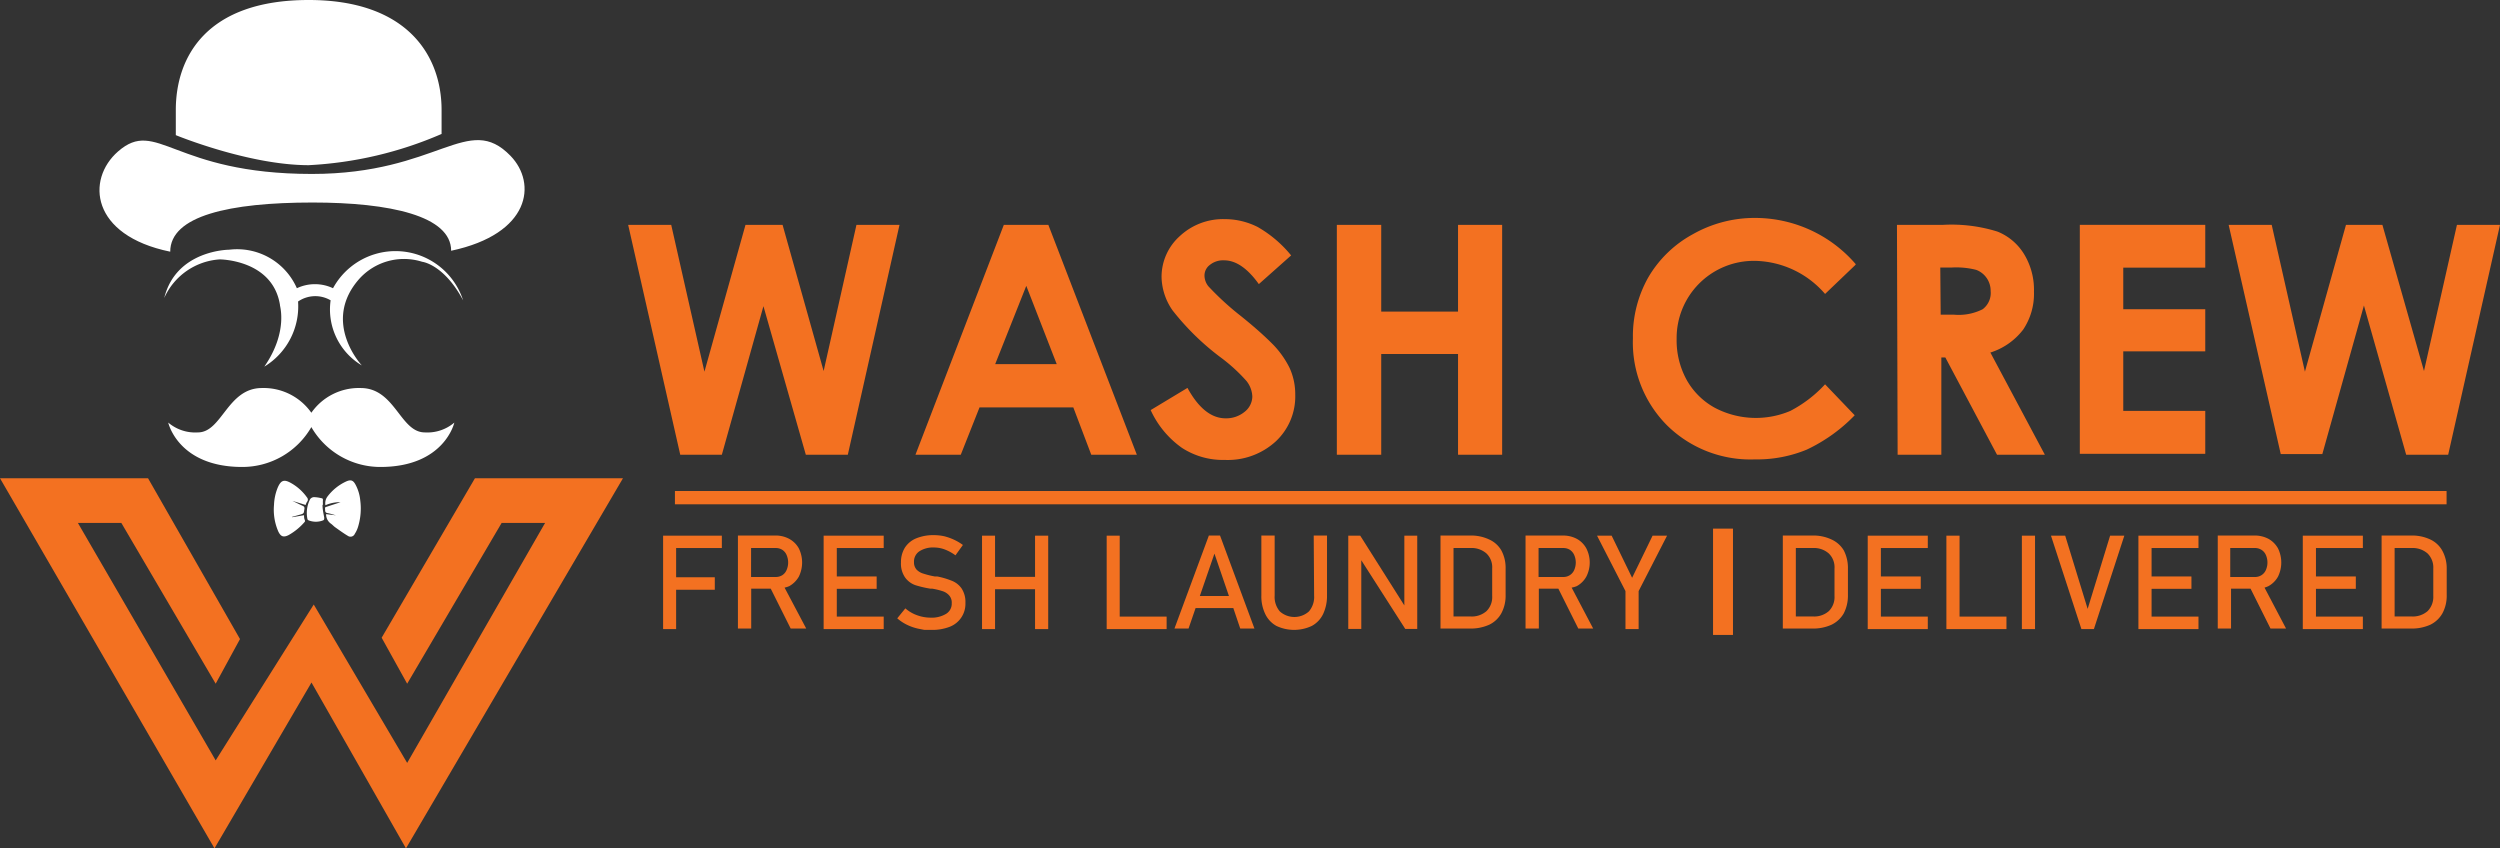 <svg id="Layer_1" data-name="Layer 1" xmlns="http://www.w3.org/2000/svg" viewBox="0 0 188.13 63.84"><rect x="0" y="0" width="188.13" height="63.84" fill="#333333" stroke="none"/><defs><style>.cls-1{fill:#fff;}.cls-2{fill:#f37121;}.cls-3,.cls-4{fill:none;stroke:#f37121;stroke-miterlimit:10;}.cls-4{stroke-width:1.5px;}</style></defs><title>WashCrewMixed_2_188x64</title><path class="cls-1" d="M570.53,194.81c2,2.07,1.5,5.87-4.47,7.14,0-2.62-4.59-3.63-10.43-3.63-6.26,0-10.71,1-10.71,3.7-6-1.23-6.33-5.44-3.93-7.54,2.93-2.56,4.12,1.69,14.59,1.69C565.12,196.17,567.32,191.5,570.53,194.81Z" transform="translate(-532.11 -183.08)"/><path class="cls-1" d="M555.34,195.51a28.75,28.75,0,0,0,10-2.35v-1.8c0-4.12-2.6-8.28-10-8.28-7.7,0-10,4.29-10,8.28v1.89S550.82,195.51,555.34,195.51Z" transform="translate(-532.11 -183.08)"/><g id="Layer_2" data-name="Layer 2"><path class="cls-1" d="M550.34,218.22a6,6,0,0,0,5.2-3,6,6,0,0,0,5.19,3c4.83,0,5.57-3.34,5.57-3.34a3.13,3.13,0,0,1-2.22.74c-1.86,0-2.23-3.34-4.83-3.34a4.36,4.36,0,0,0-3.71,1.86,4.39,4.39,0,0,0-3.72-1.86c-2.6,0-3,3.34-4.82,3.34a3.14,3.14,0,0,1-2.23-.74S545.51,218.22,550.34,218.22Z" transform="translate(-532.11 -183.08)"/></g><path class="cls-1" d="M552,210.67a5.3,5.3,0,0,0,2.54-4.9,2.28,2.28,0,0,1,2.45-.09,4.9,4.9,0,0,0,2.35,4.9s-3.08-3.27-.18-6.53a4.53,4.53,0,0,1,4.72-1.27s1.63.18,3.08,2.9a5.35,5.35,0,0,0-9.79-.91,3.18,3.18,0,0,0-2.72,0,4.91,4.91,0,0,0-5.08-2.9s-4,0-4.9,3.63a4.93,4.93,0,0,1,4.17-2.9s4,0,4.54,3.44C553.13,206,553.85,208,552,210.67Z" transform="translate(-532.11 -183.08)"/><polygon class="cls-2" points="18.06 48.09 11.14 35.99 0 35.99 16.14 63.84 23.44 51.36 30.55 63.84 46.88 35.99 35.74 35.99 28.72 47.99 30.64 51.45 37.75 39.35 41.02 39.35 30.64 57.41 23.61 45.49 23.61 45.49 16.23 57.22 5.86 39.35 9.13 39.35 16.23 51.45 18.06 48.09"/><path class="cls-1" d="M556.65,221.77l.74.09v0c-.21-.06-.42-.13-.64-.17s-.16-.21-.18-.34.1-.12.17-.15c.32-.11.65-.21,1-.33a2.67,2.67,0,0,0-1.14.23.83.83,0,0,1,.15-.65,3.72,3.72,0,0,1,1.39-1.13c.37-.17.55-.11.74.26a3.11,3.11,0,0,1,.34,1.16,4.73,4.73,0,0,1-.17,2,2,2,0,0,1-.24.51.35.35,0,0,1-.53.15c-.32-.19-.62-.41-.93-.63-.12-.08-.21-.19-.32-.27A.86.86,0,0,1,556.65,221.77Z" transform="translate(-532.11 -183.08)"/><path class="cls-1" d="M554.11,222l.88-.15c0,.11,0,.24.06.37a.17.17,0,0,1,0,.12,4.54,4.54,0,0,1-1.21,1c-.39.2-.6.13-.79-.27a4.1,4.1,0,0,1-.32-2,3.83,3.83,0,0,1,.28-1.3c.24-.55.47-.64,1-.34a3.66,3.66,0,0,1,1.2,1.08.25.25,0,0,1,0,.34,1,1,0,0,0-.1.23l-1-.31v0c.27.13.54.27.81.39a.18.18,0,0,1,.1.2c-.06.36,0,.36-.41.47l-.54.15Z" transform="translate(-532.11 -183.08)"/><path class="cls-1" d="M556.38,221.09c0,.31.07.63.13.94,0,.11,0,.17-.09.21a1.49,1.49,0,0,1-1.08,0,.15.15,0,0,1-.1-.13,2.26,2.26,0,0,1,.21-1.47.38.38,0,0,1,.29-.15,2.61,2.61,0,0,1,.55.08c.11,0,.13.08.12.18s0,.2,0,.3Z" transform="translate(-532.11 -183.08)"/><g id="FLD"><polygon class="cls-2" points="50.38 40.31 49.9 40.31 49.9 47.34 50.88 47.34 50.88 44.38 53.79 44.38 53.79 43.44 50.88 43.44 50.88 41.24 54.32 41.24 54.32 40.31 50.88 40.31 50.38 40.31"/><path class="cls-2" d="M591.5,227.19a1.89,1.89,0,0,0,.72-.71,2.41,2.41,0,0,0,0-2.14,1.82,1.82,0,0,0-.72-.71,2.14,2.14,0,0,0-1.07-.25h-2.79v7h1v-3h1.47l1.5,3h1.17l-1.63-3.08A1.92,1.92,0,0,0,591.5,227.19Zm-2.87-2.87h1.84a.91.91,0,0,1,.5.13.85.85,0,0,1,.33.39,1.41,1.41,0,0,1,0,1.14.85.85,0,0,1-.33.39.93.93,0,0,1-.5.13h-1.84Z" transform="translate(-532.11 -183.08)"/><polygon class="cls-2" points="62.46 40.31 61.98 40.31 61.98 47.34 62.46 47.34 62.97 47.34 66.5 47.34 66.5 46.4 62.97 46.4 62.97 44.31 65.97 44.31 65.97 43.38 62.97 43.38 62.97 41.24 66.5 41.24 66.5 40.31 62.97 40.31 62.46 40.31"/><path class="cls-2" d="M603.7,226.77a5.94,5.94,0,0,0-1.06-.31h-.18a6.15,6.15,0,0,1-.85-.21,1.17,1.17,0,0,1-.52-.3.81.81,0,0,1-.2-.57h0a.93.93,0,0,1,.4-.81,1.89,1.89,0,0,1,1.12-.29,2.31,2.31,0,0,1,.8.15,3.36,3.36,0,0,1,.8.44l.56-.78a3.87,3.87,0,0,0-.7-.41,4.11,4.11,0,0,0-.72-.25,3.72,3.72,0,0,0-.74-.08,3.4,3.4,0,0,0-1.35.24,1.84,1.84,0,0,0-.86.71,2.06,2.06,0,0,0-.29,1.11h0a1.82,1.82,0,0,0,.32,1.14,1.62,1.62,0,0,0,.75.56,7.9,7.9,0,0,0,1.15.27l.07,0h.07a5,5,0,0,1,.78.19,1.1,1.1,0,0,1,.49.32.81.81,0,0,1,.19.58h0a.89.89,0,0,1-.42.8,2.1,2.1,0,0,1-1.18.29,3,3,0,0,1-1-.18,2.67,2.67,0,0,1-.89-.52l-.61.75a3.28,3.28,0,0,0,.74.49,3.79,3.79,0,0,0,.84.29l.46.09h.51a3.61,3.61,0,0,0,1.39-.23,1.85,1.85,0,0,0,1.19-1.8h0a1.85,1.85,0,0,0-.29-1.09A1.62,1.62,0,0,0,603.7,226.77Z" transform="translate(-532.11 -183.08)"/><polygon class="cls-2" points="77.89 43.41 74.88 43.41 74.88 40.31 73.9 40.31 73.9 47.34 74.88 47.34 74.88 44.34 77.89 44.34 77.89 47.34 78.88 47.34 78.88 40.31 77.89 40.31 77.89 43.41"/><polygon class="cls-2" points="84.26 40.31 83.28 40.31 83.28 47.34 83.77 47.34 84.26 47.34 87.79 47.34 87.79 46.4 84.26 46.4 84.26 40.31"/><path class="cls-2" d="M623.08,223.38l-2.59,7h1.06l.53-1.54h2.84l.52,1.54h1.07l-2.59-7Zm-.68,4.55,1.1-3.19,1.09,3.19Z" transform="translate(-532.11 -183.08)"/><path class="cls-2" d="M631,227.9a1.67,1.67,0,0,1-.39,1.19,1.64,1.64,0,0,1-2.19,0,1.67,1.67,0,0,1-.39-1.19v-4.52h-1v4.49a3.06,3.06,0,0,0,.29,1.41,2,2,0,0,0,.84.9,3.12,3.12,0,0,0,2.67,0,2,2,0,0,0,.85-.9,3.19,3.19,0,0,0,.29-1.41v-4.49h-1Z" transform="translate(-532.11 -183.08)"/><polygon class="cls-2" points="105.68 45.56 102.36 40.31 101.46 40.31 101.46 47.33 102.44 47.33 102.44 42.16 105.75 47.33 106.65 47.33 106.65 40.31 105.68 40.31 105.68 45.56"/><path class="cls-2" d="M644.18,223.68a3.19,3.19,0,0,0-1.44-.3h-2.23v7h2.22a3.38,3.38,0,0,0,1.45-.29,2.05,2.05,0,0,0,.91-.86,2.78,2.78,0,0,0,.32-1.37v-2a2.76,2.76,0,0,0-.32-1.36A2,2,0,0,0,644.18,223.68Zm.22,4.25a1.48,1.48,0,0,1-.43,1.14,1.68,1.68,0,0,1-1.21.4h-1.27v-5.15h1.27a1.69,1.69,0,0,1,1.21.41,1.44,1.44,0,0,1,.43,1.13Z" transform="translate(-532.11 -183.08)"/><path class="cls-2" d="M650.76,227.19a1.82,1.82,0,0,0,.72-.71,2.33,2.33,0,0,0,0-2.14,1.8,1.8,0,0,0-.71-.71,2.2,2.2,0,0,0-1.07-.25h-2.79v7h1v-3h1.47l1.5,3H652l-1.62-3.08A2.13,2.13,0,0,0,650.76,227.19Zm-2.87-2.87h1.85a.93.93,0,0,1,.5.13.91.91,0,0,1,.33.39,1.41,1.41,0,0,1,0,1.14.87.87,0,0,1-.34.39.9.9,0,0,1-.49.13h-1.85Z" transform="translate(-532.11 -183.08)"/><polygon class="cls-2" points="122.82 43.48 121.28 40.31 120.18 40.31 122.32 44.48 122.32 47.34 123.31 47.34 123.31 44.48 125.45 40.31 124.36 40.31 122.82 43.48"/><path class="cls-2" d="M669.94,223.68a3.19,3.19,0,0,0-1.44-.3h-2.23v7h2.22a3.35,3.35,0,0,0,1.45-.29,2.13,2.13,0,0,0,.92-.86,2.89,2.89,0,0,0,.31-1.37v-2a2.87,2.87,0,0,0-.31-1.36A2.07,2.07,0,0,0,669.94,223.68Zm.22,4.25a1.48,1.48,0,0,1-.43,1.14,1.67,1.67,0,0,1-1.2.4h-1.28v-5.15h1.28a1.68,1.68,0,0,1,1.2.41,1.44,1.44,0,0,1,.43,1.13Z" transform="translate(-532.11 -183.08)"/><polygon class="cls-2" points="141.03 40.31 140.55 40.31 140.55 47.34 141.03 47.34 141.54 47.34 145.07 47.34 145.07 46.4 141.54 46.4 141.54 44.31 144.54 44.31 144.54 43.38 141.54 43.38 141.54 41.24 145.07 41.24 145.07 40.31 141.54 40.31 141.03 40.31"/><polygon class="cls-2" points="147.46 40.31 146.47 40.31 146.47 47.34 146.96 47.34 147.46 47.34 150.99 47.34 150.99 46.4 147.46 46.4 147.46 40.31"/><rect class="cls-2" x="152.15" y="40.31" width="0.99" height="7.03"/><polygon class="cls-2" points="157.1 45.82 155.41 40.31 154.34 40.31 156.63 47.34 157.57 47.34 159.86 40.31 158.79 40.31 157.1 45.82"/><polygon class="cls-2" points="161.4 40.31 160.92 40.31 160.92 47.34 161.4 47.34 161.91 47.34 165.44 47.34 165.44 46.4 161.91 46.4 161.91 44.31 164.91 44.31 164.91 43.38 161.91 43.38 161.91 41.24 165.44 41.24 165.44 40.31 161.91 40.31 161.4 40.31"/><path class="cls-2" d="M702.81,227.19a1.82,1.82,0,0,0,.72-.71,2.41,2.41,0,0,0,0-2.14,1.86,1.86,0,0,0-.71-.71,2.21,2.21,0,0,0-1.08-.25H699v7h1v-3h1.47l1.5,3h1.17l-1.62-3.08A2.13,2.13,0,0,0,702.81,227.19Zm-2.87-2.87h1.84a.91.91,0,0,1,.5.13.87.87,0,0,1,.34.39,1.41,1.41,0,0,1,0,1.14.87.87,0,0,1-.34.39.91.91,0,0,1-.5.13h-1.84Z" transform="translate(-532.11 -183.08)"/><polygon class="cls-2" points="173.77 40.31 173.29 40.31 173.29 47.34 173.77 47.34 174.28 47.34 177.81 47.34 177.81 46.4 174.28 46.4 174.28 44.31 177.28 44.31 177.28 43.38 174.28 43.38 174.28 41.24 177.81 41.24 177.81 40.31 174.28 40.31 173.77 40.31"/><path class="cls-2" d="M715.91,224.54a2,2,0,0,0-.91-.86,3.2,3.2,0,0,0-1.45-.3h-2.22v7h2.22a3.38,3.38,0,0,0,1.45-.29,2.1,2.1,0,0,0,.91-.86,2.78,2.78,0,0,0,.32-1.37v-2A2.76,2.76,0,0,0,715.91,224.54Zm-.69,3.39a1.51,1.51,0,0,1-.43,1.14,1.7,1.7,0,0,1-1.21.4h-1.27v-5.15h1.27a1.7,1.7,0,0,1,1.21.41,1.48,1.48,0,0,1,.43,1.13Z" transform="translate(-532.11 -183.08)"/></g><g id="Washcrew"><path class="cls-2" d="M579.38,200h3.24l2.5,11.05L588.21,200H591L594.09,211,596.56,200h3.24l-3.89,17.3h-3.16l-3.19-11.18-3.13,11.18H583.3Z" transform="translate(-532.11 -183.08)"/><path class="cls-2" d="M607.65,200H611l6.66,17.3h-3.43l-1.35-3.56h-7.06l-1.41,3.56H601Zm1.69,4.59L607,210.48h4.63Z" transform="translate(-532.11 -183.08)"/><path class="cls-2" d="M629.27,202.3l-2.43,2.16c-.86-1.2-1.73-1.79-2.62-1.79a1.59,1.59,0,0,0-1.06.34,1,1,0,0,0-.41.79,1.31,1.31,0,0,0,.29.82,21.07,21.07,0,0,0,2.42,2.22c1.25,1,2,1.72,2.28,2a6.9,6.9,0,0,1,1.42,1.94,4.76,4.76,0,0,1,.42,2,4.63,4.63,0,0,1-1.47,3.52,5.35,5.35,0,0,1-3.84,1.39,5.66,5.66,0,0,1-3.22-.91,7.08,7.08,0,0,1-2.35-2.84l2.77-1.67c.83,1.52,1.79,2.29,2.87,2.29a2.18,2.18,0,0,0,1.43-.49,1.49,1.49,0,0,0,.58-1.15,2,2,0,0,0-.44-1.17A12.74,12.74,0,0,0,624,210a19.13,19.13,0,0,1-3.65-3.56,4.52,4.52,0,0,1-.83-2.5,4.11,4.11,0,0,1,1.37-3.09,4.77,4.77,0,0,1,3.39-1.28,5.48,5.48,0,0,1,2.47.59A9,9,0,0,1,629.27,202.3Z" transform="translate(-532.11 -183.08)"/><path class="cls-2" d="M632.71,200h3.34v6.53h5.78V200h3.32v17.3h-3.32v-7.58h-5.78v7.58h-3.34Z" transform="translate(-532.11 -183.08)"/><path class="cls-2" d="M671.75,203l-2.3,2.2a7.13,7.13,0,0,0-5.29-2.49,5.81,5.81,0,0,0-5.88,5.88,6.18,6.18,0,0,0,.75,3.07,5.4,5.4,0,0,0,2.13,2.11,6.63,6.63,0,0,0,5.68.23,9.55,9.55,0,0,0,2.61-2l2.23,2.33a12.24,12.24,0,0,1-3.62,2.59,9.79,9.79,0,0,1-3.9.73,8.93,8.93,0,0,1-6.6-2.56,8.84,8.84,0,0,1-2.57-6.56,9,9,0,0,1,1.17-4.6,8.68,8.68,0,0,1,3.35-3.23,9.42,9.42,0,0,1,4.7-1.22,10,10,0,0,1,7.54,3.47Z" transform="translate(-532.11 -183.08)"/><path class="cls-2" d="M674.86,200h3.48a11.58,11.58,0,0,1,4.09.51,4.16,4.16,0,0,1,2,1.7,5.15,5.15,0,0,1,.74,2.81,4.85,4.85,0,0,1-.81,2.86,5,5,0,0,1-2.47,1.73l4.1,7.69h-3.6l-3.89-7.32h-.3v7.32h-3.29Zm3.29,6.76h1a4,4,0,0,0,2.16-.41,1.53,1.53,0,0,0,.6-1.37,1.68,1.68,0,0,0-1.08-1.59,6.07,6.07,0,0,0-1.81-.18h-.9Z" transform="translate(-532.11 -183.08)"/><path class="cls-2" d="M688.62,200h9.44v3.22h-6.17v3.13h6.17v3.17h-6.17V214h6.17v3.23h-9.44Z" transform="translate(-532.11 -183.08)"/><path class="cls-2" d="M699.82,200h3.24l2.5,11.05L708.65,200h2.74L714.52,211,717,200h3.24l-3.9,17.3h-3.16L710,206.07l-3.13,11.18h-3.13Z" transform="translate(-532.11 -183.08)"/></g><line class="cls-3" x1="50.79" y1="37.45" x2="184.11" y2="37.45"/><line class="cls-4" x1="129.66" y1="39.78" x2="129.66" y2="47.78"/></svg>